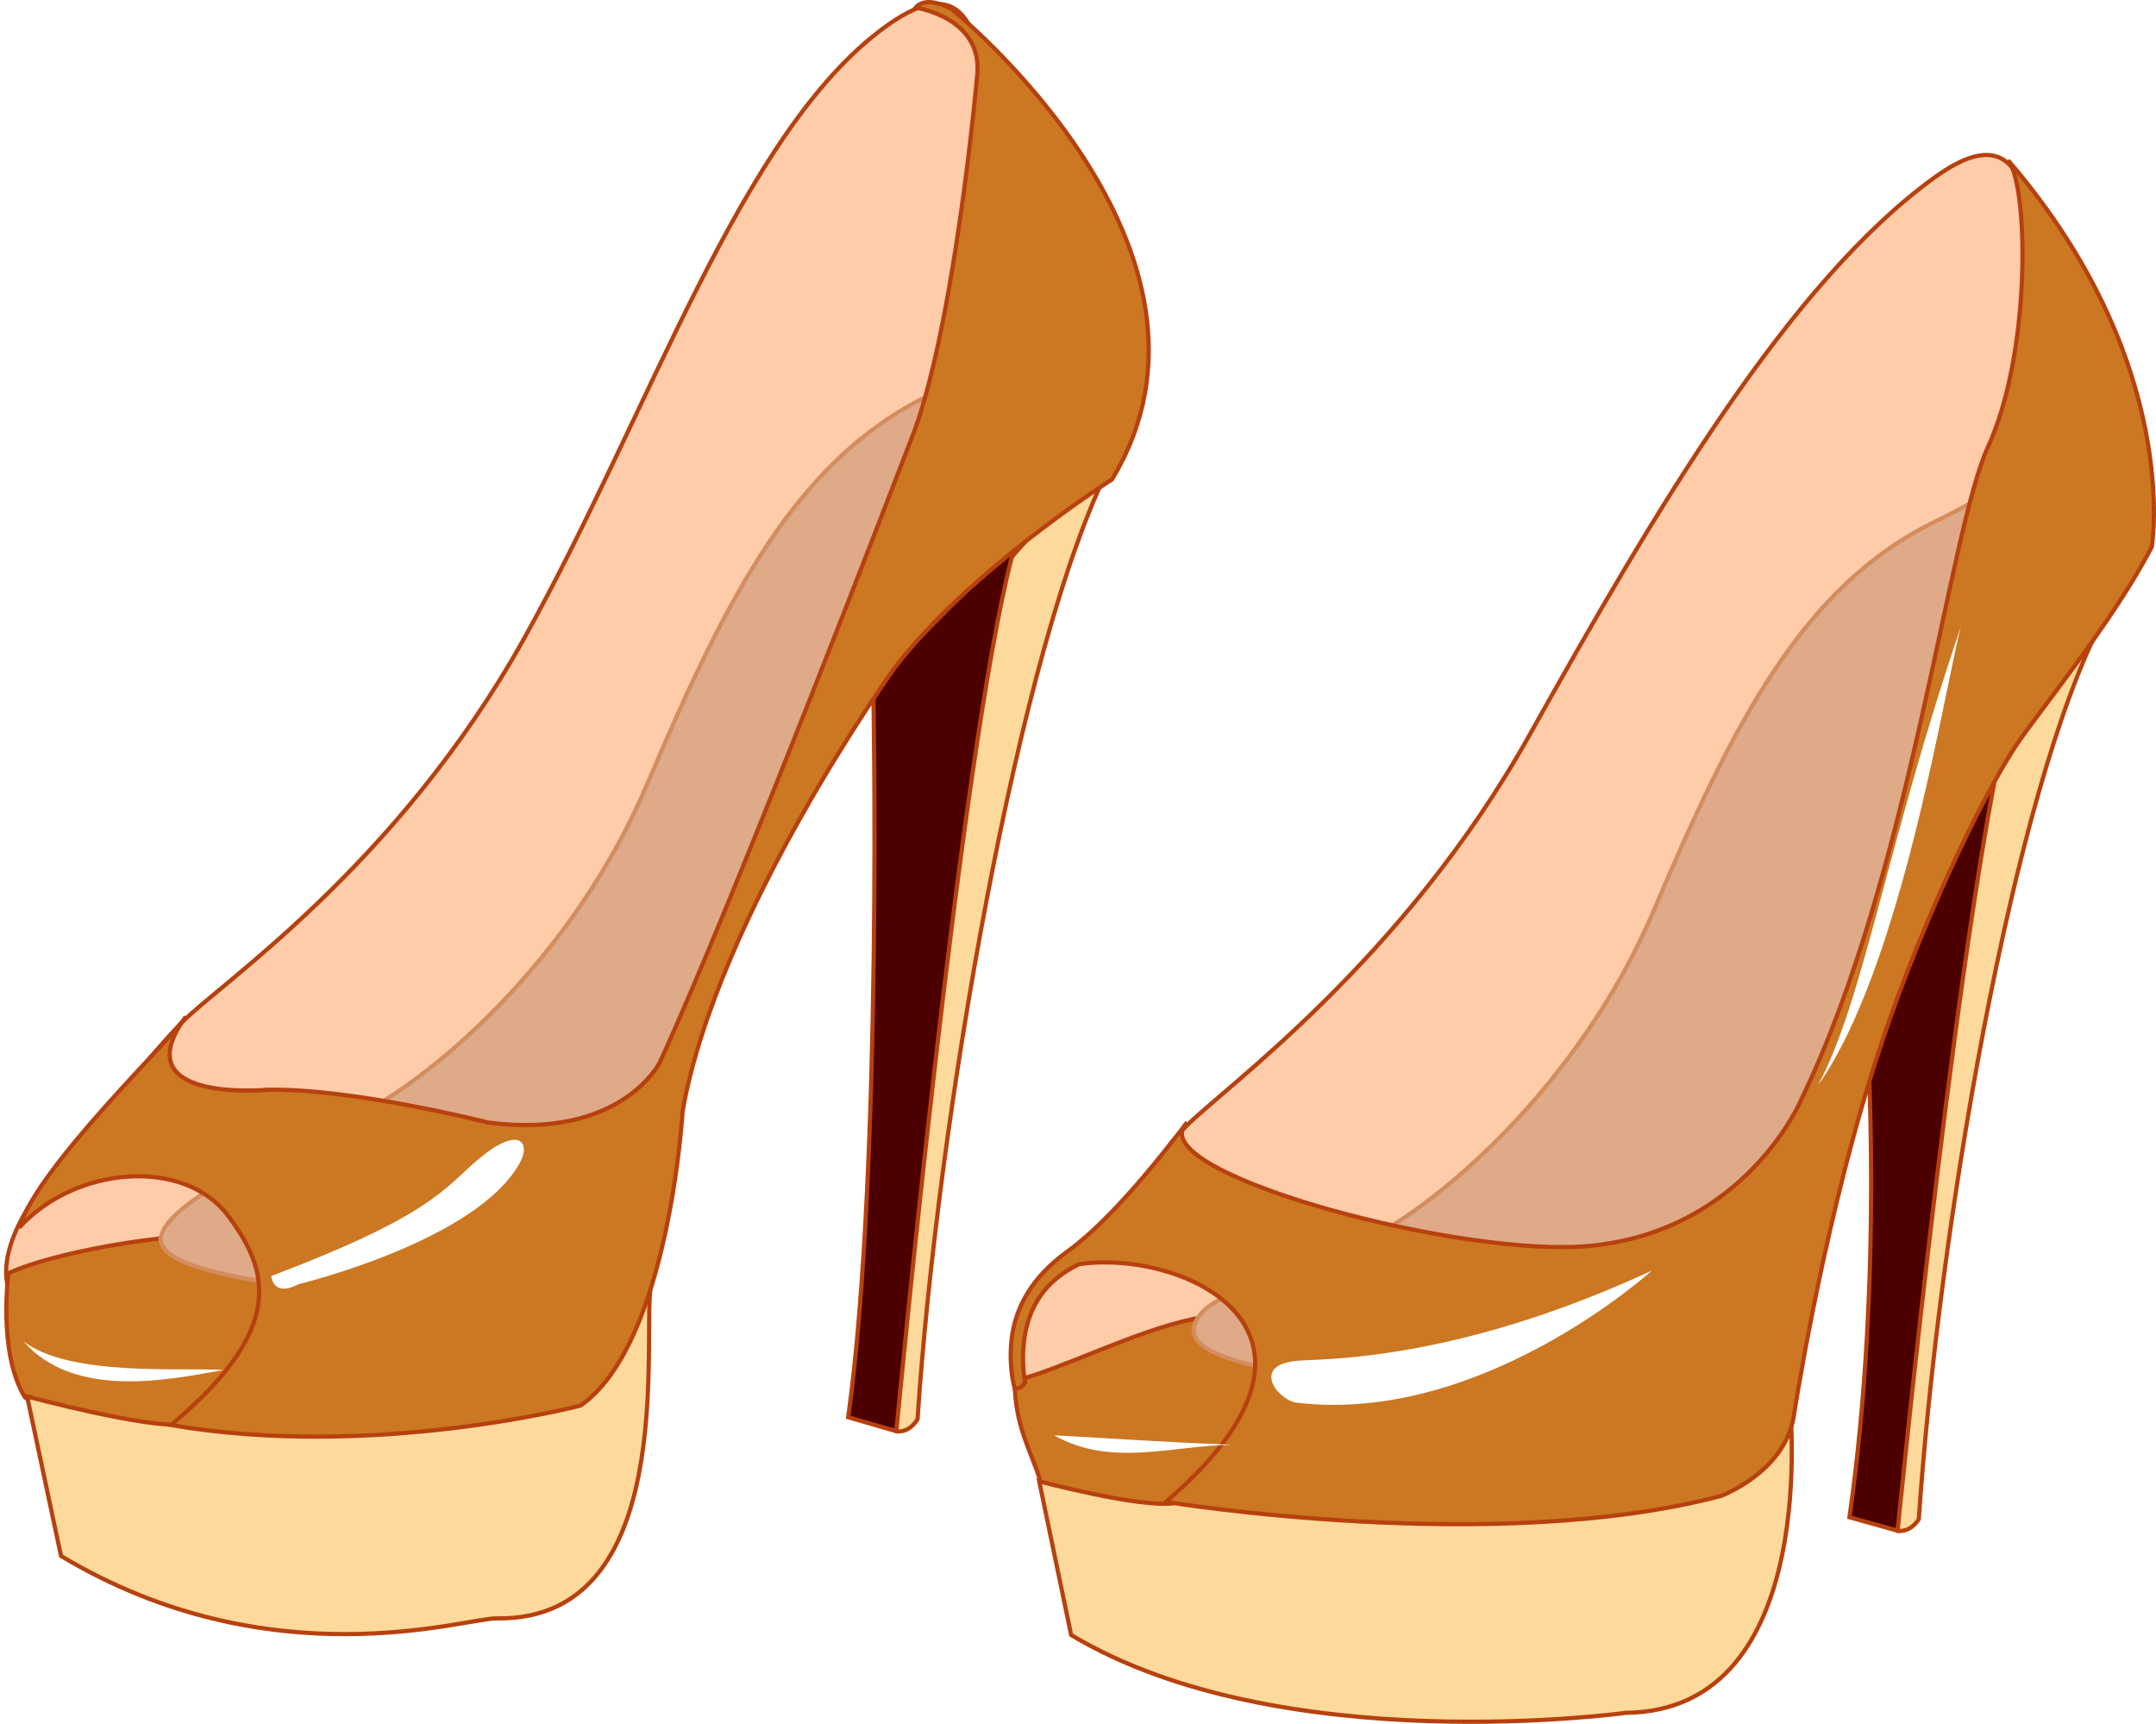 <?xml version="1.0"?>
<svg xmlns="http://www.w3.org/2000/svg" width="1027.868" height="821.827" viewBox="0 0 1027.868 821.827">
  <defs>
    <filter id="c" x="-.278" width="1.556" y="-.087" height="1.173" color-interpolation-filters="sRGB">
      <feGaussianBlur stdDeviation="7.899"/>
    </filter>
    <filter id="b" x="-.211" width="1.422" y="-.598" height="2.196" color-interpolation-filters="sRGB">
      <feGaussianBlur stdDeviation="15.948"/>
    </filter>
    <filter id="a" x="-.107" width="1.215" y="-1.095" height="3.191" color-interpolation-filters="sRGB">
      <feGaussianBlur stdDeviation="3.805"/>
    </filter>
    <filter id="d" x="-.248" width="1.496" y="-.421" height="1.841" color-interpolation-filters="sRGB">
      <feGaussianBlur stdDeviation="12.438"/>
    </filter>
    <filter id="e" x="-.117" width="1.235" y="-.588" height="2.176" color-interpolation-filters="sRGB">
      <feGaussianBlur stdDeviation="4.664"/>
    </filter>
  </defs>
  <g color="#000">
    <g fill="#fca" stroke="#b7410e" stroke-width="2">
      <path style="marker:none" d="M485.902 665.41c-11.085-21.02 3.31-55.248 27.308-70.272 25.618-16.038 34.36-40.047 52.245-58.2 18.444-18.723 103.569-78.847 163.801-186.636 60.233-107.79 123.79-215.525 192.814-265.534 59.715-43.265 42.976 52.12 61.264 115.214-56.083 136.245-59.9 272.49-168.249 408.736C709.337 741.69 537.841 763.897 485.902 665.41zM6.198 620.048c-11.086-21.02 8.11-49.46 27.307-70.272 21.813-23.65 35.63-44.486 53.514-62.64 18.444-18.722 102.3-74.407 162.533-182.196C309.784 197.15 353.045 62.777 422.07 12.768c59.715-43.265 42.976 52.12 61.264 115.214-56.083 136.245-59.9 167.207-139.074 325.016C268.073 604.854 58.137 718.535 6.198 620.048z" overflow="visible" enable-background="accumulate"/>
    </g>
    <path d="M904.682 729.747l-22.95-6.426c16.524-115.664 8.262-232.246 8.262-232.246l80.782-162.48z" style="marker:none" fill="#4c0000" stroke="#b7410e" stroke-width="2" overflow="visible" enable-background="accumulate"/>
    <path d="M904.682 729.747c6.426.918 10.098-5.508 10.098-5.508 9.18-134.942 44.429-346.87 88.124-429.61-12.3-6.548-43.144 37.637-43.144 37.637-24.785 91.797-55.078 397.48-55.078 397.48z" style="marker:none" fill="#fdd99b" stroke="#b7410e" stroke-width="2" overflow="visible" enable-background="accumulate"/>
    <path d="M427.338 682.298l-22.95-6.646c16.524-119.628 11.935-349.392 11.935-349.392l75.206-75.962z" style="marker:none" fill="#4c0000" stroke="#b7410e" stroke-width="2" overflow="visible" enable-background="accumulate"/>
    <path d="M427.338 682.298c6.426.95 10.098-5.696 10.098-5.696 9.18-139.567 48.1-369.204 91.797-454.78-14.137 5.57-46.817 43.675-46.817 43.675-24.785 94.943-55.078 416.801-55.078 416.801z" style="marker:none" fill="#fdd99b" stroke="#b7410e" stroke-width="2" overflow="visible" enable-background="accumulate"/>
    <path d="M502.565 713.474l-6.491-7.14c-4.683-15.25-12.314-26.566-12.333-48.033 44.32-10.923 140.18-73.008 129.171 15.578l-3.895 64.91z" style="marker:none" fill="#c72" stroke="#b7410e" stroke-width="2" overflow="visible" enable-background="accumulate"/>
    <path d="M642.264 595.916c43.21-19.006 111.155-79.406 146.252-162.01 38.043-89.533 71.073-154.782 134.468-185.46 48.01-23.234 87.782-61.265 96.926 10.972l-95.097 142.646c-56.693 81.381-81.381 230.428-81.381 230.428-35.662 64.008-149.827 31.124-193.639 26.46-43.811-4.664-85.04-11.937-80.323-27.19 4.718-15.252 32.638-18.183 72.794-35.846z" style="marker:none" fill="#deaa87" stroke="#d38d5f" stroke-width="2" overflow="visible" enable-background="accumulate"/>
    <path d="M20.931 673.23l-9.087-7.14c-12.982-21.42-7.79-59.127-7.79-59.127 22.97-10.468 71.91-17.626 84.446-17.268 24.801.708 44.904 25.778 54.462 44.589l-12.982 73.348z" style="marker:none" fill="#c72" stroke="#b7410e" stroke-width="2" overflow="visible" enable-background="accumulate"/>
    <path style="marker:none" d="M162.264 535.916c43.21-19.006 111.155-79.406 146.252-162.01 38.043-89.533 71.073-154.782 134.468-185.46 48.01-23.234 87.782-61.265 96.926 10.972-44.256 46.652-94.844 93.392-132.769 139.955-56.692 81.381-94.835 212.49-94.835 212.49-35.662 64.007-104.083 68.795-147.894 64.131-43.812-4.664-92.216-11.937-87.499-27.19 4.718-15.252 45.195-35.225 85.351-52.888z" fill="#deaa87" stroke="#d38d5f" stroke-width="2" overflow="visible" enable-background="accumulate"/>
    <path d="M12.943 665.755l16.14 76.013c99.9 59.939 193.257 29.509 207.58 29.761 91.69 1.615 67.556-147.695 74.345-161.272L86.786 678.974c-16.299 2.183-73.843-13.22-73.843-13.22z" style="marker:none" fill="#fdd99b" stroke="#b7410e" stroke-width="2" overflow="visible" enable-background="accumulate"/>
    <path d="M453.96 4.551s142.284 114.746 76.19 223.985c0 0-67.93 43.144-103.73 89.96 0 0-84.453 117.5-100.976 211.133 0 0-6.426 111.075-48.653 140.45 0 0-98.872 25.814-195.258 9.29 56.053-46.89 45.937-74.678 27.23-99.742-20.694-27.725-72.516-24.076-99.592 5.572 9.294-29.805 73.838-90.753 79.437-100.55-30.293 41.309 38.554 34.883 38.554 34.883 40.391-.918 105.567 15.605 105.567 15.605 63.34 8.262 81.699-28.457 81.699-28.457 34.883-75.273 119.336-295.586 119.336-295.586 21.113-51.406 32.129-175.332 32.129-175.332 2.754-27.539-29.375-32.129-29.375-32.129 5.508-6.425 17.441.918 17.441.918z" style="marker:none" fill="#c72" stroke="#b7410e" stroke-width="2" overflow="visible" enable-background="accumulate"/>
    <path d="M495.439 706.184l15.222 73.26c99.9 59.939 264.494 37.105 264.494 37.105 94.19-.952 78.017-148.422 78.017-148.422L559.184 716.65c-16.299 2.183-63.745-10.466-63.745-10.466z" style="marker:none" fill="#fdd99b" stroke="#b7410e" stroke-width="2" overflow="visible" enable-background="accumulate"/>
    <path d="M957.916 77.075c9.366 14.986 10.06 91.899-10.094 135.843-18.928 41.273-36.707 202.868-89.03 311.188 0 0-26.003 62.209-100.063 69.781-60.36 6.172-207.182-33.124-194.532-56.5-6.623 8.446-33.074 43.235-55.14 59.1-16.91 12.158-24.186 26.048-26.36 39.088-2.376 14.26 1 26.187 1 26.187 1.928.135 3.145.046 5.072-2.776 0 0-2.271-9.62-.134-22.443 1.99-11.934 8.106-25.336 25.719-33.843 49.24-7.325 136.748 31.538 41.5 113.281 0 0 156.054 25.707 264.375-2.75 0 0 30.285-11.035 34.875-37.656 0 0 12.593-83.627 36.843-162.438 21.561-70.07 54.065-134.779 68.72-157 10.719-16.254 47.002-60.018 65.187-95.469 0 0 14.68-87.207-67.938-183.593zM565.947 535.137c-.752.719-1.338 1.465-1.75 2.219.963-1.227 1.75-2.219 1.75-2.219z" style="marker:none" fill="#c72" stroke="#b7410e" stroke-width="2" overflow="visible" enable-background="accumulate"/>
    <path d="M534.21 743.971c27.324 15.579 57.486 4.544 85.033 4.544-36.402-1.515-56.688-3.03-85.032-4.544z" style="marker:none" fill="#fff" overflow="visible" filter="url(#a)" enable-background="accumulate" transform="translate(-31.646 -59.707)"/>
    <path d="M652.347 708.27c-25.772 1.183-11.354 19.069-2.596 20.123 88.41 10.638 169.416-62.963 169.416-62.963-88.278 40.893-148.672 42.008-166.82 42.84z" style="marker:none" fill="#fff" overflow="visible" filter="url(#b)" enable-background="accumulate" transform="translate(-31.646 -59.707)"/>
    <path d="M966.513 358.405c-35.744 104.911-45.995 177.195-68.156 218.747 39.862-56.413 59.897-187.09 68.156-218.747z" style="marker:none" fill="#fff" overflow="visible" filter="url(#c)" enable-background="accumulate" transform="translate(-31.646 -59.707)"/>
    <path d="M160.977 668.026c75.32-28.489 82.505-41.625 97.366-54.524 20.63-17.907 26.304-9.253 21.42 0-19.908 37.715-105.804 58.419-105.804 58.419-12.333 6.49-12.982-3.895-12.982-3.895z" style="marker:none" fill="#fff" overflow="visible" filter="url(#d)" enable-background="accumulate" transform="translate(-31.646 -59.707)"/>
    <path d="M42.84 699.183c24.556 28.16 70.73 17.988 95.419 13.631-21.28-1.252-73.433 3.181-95.418-13.63z" style="marker:none" fill="#fff" overflow="visible" filter="url(#e)" enable-background="accumulate" transform="translate(-31.646 -59.707)"/>
  </g>
</svg>
